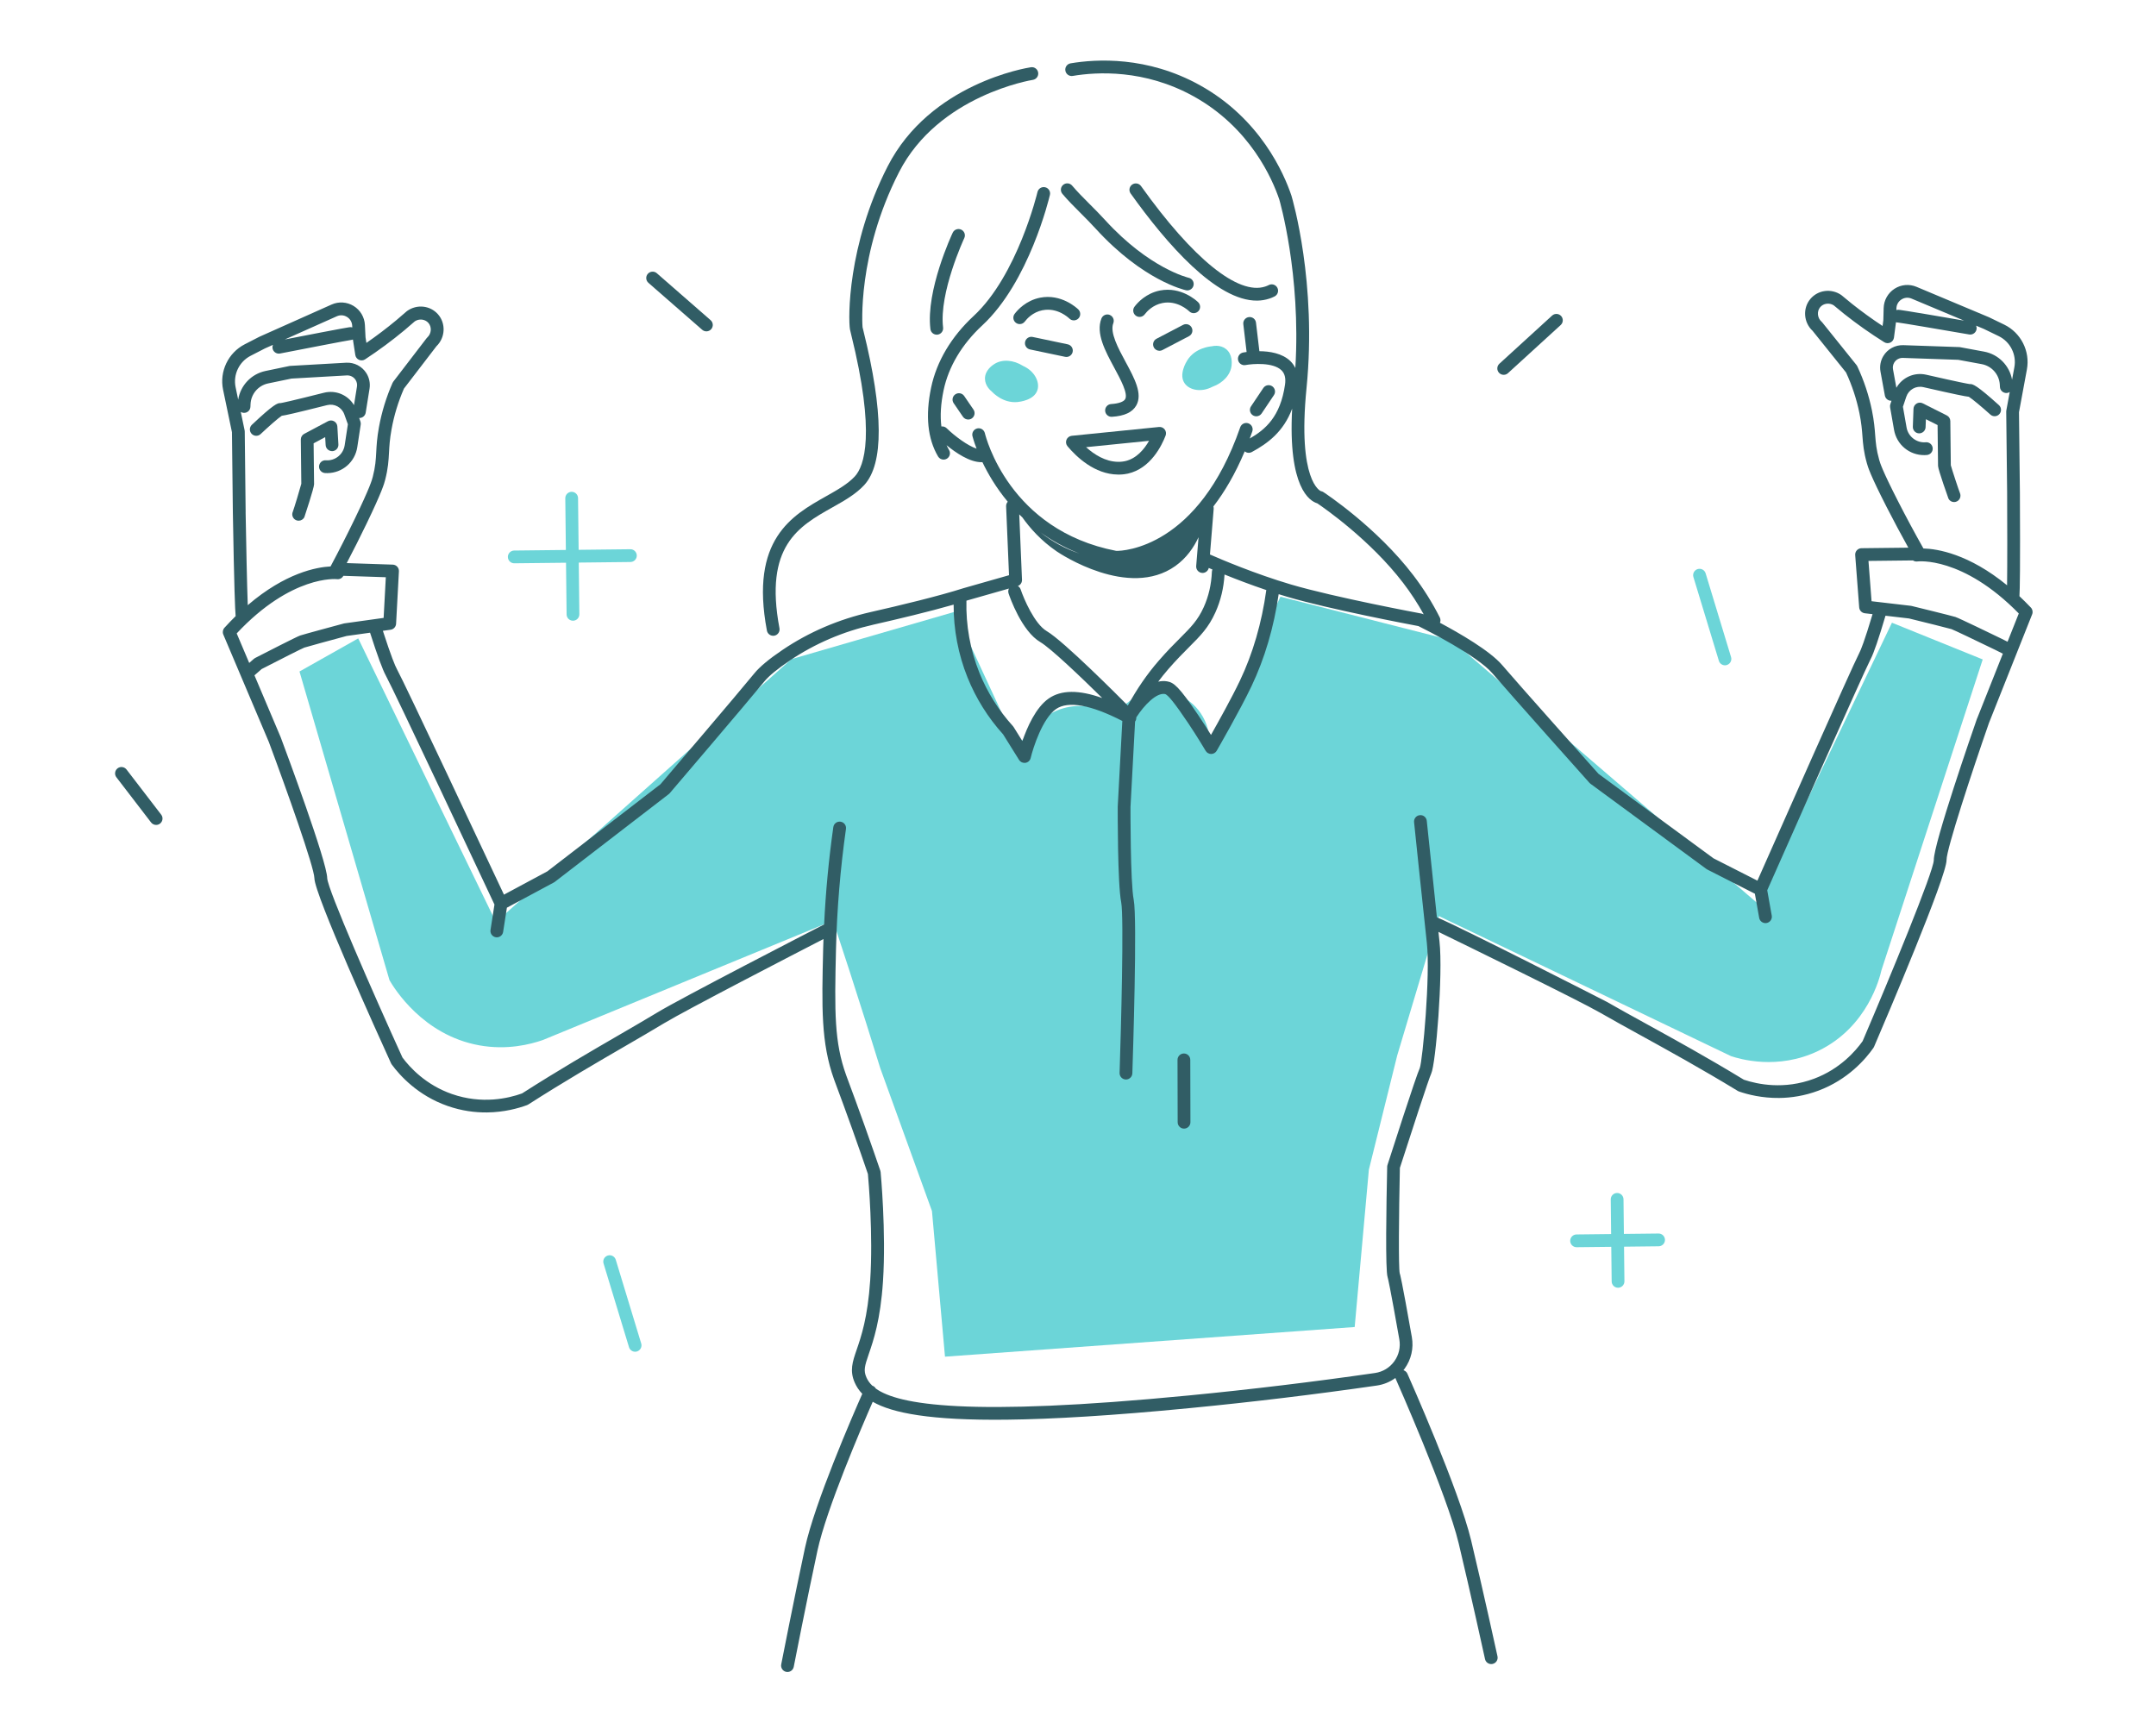 <svg width="241" height="194" viewBox="0 0 241 194" fill="none" xmlns="http://www.w3.org/2000/svg">
<path d="M211.482 69.614C206.48 80.074 201.479 90.533 196.476 100.993C185.078 91.19 173.68 81.388 162.282 71.585C155.898 69.96 149.514 68.333 143.13 66.708C140.476 72.254 137.821 77.8 135.168 83.347C135.381 80.741 133.756 78.319 131.283 77.535C128.765 76.736 125.993 77.831 124.692 80.155C124.007 79.71 122.425 78.824 120.349 78.93C116.052 79.147 113.874 83.398 113.781 83.587C111.433 78.521 109.084 73.454 106.736 68.388C100.645 70.153 94.554 71.92 88.462 73.685C77.453 83.484 66.444 93.283 55.435 103.083C50.305 92.512 45.172 81.939 40.042 71.367C37.854 72.601 35.665 73.834 33.477 75.067C36.832 86.573 40.185 98.079 43.54 109.583C44.06 110.471 47.25 115.708 53.552 116.855C56.672 117.423 59.27 116.754 60.675 116.267C71.489 111.817 82.302 107.367 93.118 102.916C94.363 106.677 95.596 110.481 96.811 114.332C97.345 116.028 97.875 117.721 98.395 119.406C100.322 124.732 102.248 130.057 104.176 135.383L105.633 151.663C120.898 150.558 136.163 149.452 151.428 148.348C151.956 142.487 152.485 136.623 153.013 130.762C154.068 126.505 155.125 122.251 156.18 117.995C157.734 112.8 159.289 107.605 160.843 102.41C171.73 107.629 182.617 112.848 193.502 118.068C194.416 118.37 198.709 119.678 203.278 117.465C208.8 114.79 210.146 109.195 210.307 108.474C214.081 96.888 217.856 85.302 221.63 73.719C218.246 72.35 214.863 70.98 211.478 69.612L211.482 69.614Z" fill="#6CD5D8"/>
<path d="M192.135 73.869C192.23 74.179 192.517 74.379 192.826 74.375C192.891 74.374 192.958 74.364 193.025 74.343C193.402 74.229 193.615 73.83 193.499 73.453L190.657 64.094C190.543 63.718 190.149 63.502 189.767 63.618C189.39 63.733 189.176 64.132 189.292 64.508L192.135 73.867L192.135 73.869Z" fill="#6CD5D8"/>
<path d="M68.831 140.832C68.716 140.455 68.321 140.24 67.941 140.356C67.564 140.47 67.35 140.869 67.466 141.246L70.311 150.604C70.406 150.914 70.693 151.114 71.002 151.111C71.067 151.11 71.134 151.1 71.201 151.079C71.578 150.964 71.791 150.565 71.675 150.189L68.831 140.83L68.831 140.832Z" fill="#6CD5D8"/>
<path d="M57.492 62.971L63.27 62.907L63.335 68.685C63.339 69.08 63.661 69.395 64.056 69.39C64.451 69.386 64.766 69.062 64.761 68.669L64.696 62.891L70.475 62.826C70.87 62.821 71.184 62.497 71.18 62.105C71.176 61.712 70.854 61.395 70.459 61.399L64.68 61.464L64.615 55.686C64.611 55.291 64.289 54.976 63.894 54.98C63.499 54.985 63.185 55.309 63.189 55.702L63.254 61.48L57.475 61.545C57.081 61.549 56.766 61.873 56.77 62.266C56.775 62.659 57.097 62.976 57.492 62.971Z" fill="#6CD5D8"/>
<path d="M185.39 137.897L181.521 137.94L181.477 134.071C181.473 133.676 181.151 133.361 180.756 133.365C180.361 133.37 180.046 133.694 180.051 134.087L180.094 137.956L176.225 138C175.83 138.004 175.515 138.328 175.519 138.721C175.524 139.114 175.846 139.43 176.241 139.426L180.11 139.383L180.154 143.252C180.158 143.647 180.48 143.962 180.875 143.958C181.27 143.953 181.585 143.629 181.58 143.236L181.537 139.367L185.406 139.323C185.801 139.319 186.116 138.995 186.112 138.602C186.107 138.209 185.785 137.892 185.39 137.897Z" fill="#6CD5D8"/>
<path d="M135.53 43.237C136.72 42.806 137.563 41.892 137.669 40.848C137.691 40.641 137.796 39.595 137.024 39.002C136.376 38.504 135.572 38.683 135.442 38.714C135.204 38.735 133.602 38.899 132.734 40.251C132.601 40.459 131.73 41.872 132.423 42.856C132.969 43.633 134.306 43.888 135.528 43.235L135.53 43.237Z" fill="#6CD5D8"/>
<path d="M110.847 43.754C111.009 43.929 112.125 45.092 113.725 44.945C113.971 44.922 115.621 44.742 115.971 43.589C116.248 42.68 115.627 41.469 114.36 40.906C113.289 40.231 112.047 40.129 111.161 40.687C110.984 40.799 110.094 41.358 110.101 42.33C110.107 43.148 110.742 43.672 110.847 43.754Z" fill="#6CD5D8"/>
<path d="M168.092 41.901C168.262 41.9 168.431 41.838 168.565 41.715L174.457 36.334C174.748 36.068 174.768 35.617 174.504 35.326C174.236 35.035 173.785 35.016 173.495 35.279L167.603 40.661C167.312 40.927 167.293 41.378 167.557 41.669C167.7 41.826 167.897 41.904 168.092 41.901Z" fill="#315D65"/>
<path d="M14.143 86.025C13.902 85.713 13.455 85.653 13.143 85.892C12.831 86.133 12.771 86.58 13.011 86.892L16.887 91.941C17.029 92.125 17.244 92.222 17.462 92.219C17.611 92.218 17.761 92.169 17.887 92.071C18.199 91.831 18.259 91.383 18.019 91.071L14.143 86.023L14.143 86.025Z" fill="#315D65"/>
<path d="M132.335 117.77L132.329 117.77C131.938 117.775 131.623 118.093 131.624 118.486L131.641 125.457C131.642 125.852 131.962 126.17 132.357 126.168L132.362 126.168C132.753 126.163 133.068 125.845 133.067 125.452L133.051 118.481C133.05 118.086 132.73 117.768 132.335 117.77Z" fill="#315D65"/>
<path d="M124.044 35.203C123.677 35.058 123.262 35.239 123.119 35.606C122.471 37.258 123.54 39.237 124.573 41.149C125.261 42.425 126.119 44.011 125.772 44.622C125.606 44.916 125.032 45.117 124.202 45.169C123.81 45.194 123.512 45.532 123.535 45.927C123.56 46.306 123.878 46.599 124.254 46.595C124.267 46.595 124.278 46.595 124.293 46.594C125.692 46.506 126.582 46.09 127.015 45.325C127.747 44.028 126.815 42.301 125.828 40.472C124.991 38.923 124.042 37.166 124.447 36.13C124.59 35.763 124.411 35.348 124.044 35.205L124.044 35.203Z" fill="#315D65"/>
<path d="M116.547 34.68C118.186 34.358 119.406 35.486 119.539 35.615C119.822 35.889 120.272 35.88 120.549 35.598C120.823 35.315 120.814 34.863 120.532 34.589C120.343 34.406 118.621 32.82 116.272 33.277C114.695 33.587 113.749 34.646 113.417 35.087C113.18 35.403 113.243 35.849 113.557 36.086C113.688 36.185 113.842 36.232 113.994 36.23C114.208 36.228 114.418 36.13 114.555 35.946C114.79 35.636 115.452 34.889 116.547 34.676L116.547 34.68Z" fill="#315D65"/>
<path d="M133.948 34.796C134.222 34.513 134.214 34.061 133.931 33.786C133.743 33.604 132.023 32.016 129.672 32.474C128.094 32.785 127.149 33.844 126.817 34.285C126.58 34.601 126.643 35.047 126.956 35.284C127.088 35.383 127.241 35.429 127.394 35.428C127.608 35.425 127.817 35.328 127.955 35.144C128.19 34.834 128.852 34.087 129.946 33.874C131.582 33.552 132.805 34.68 132.939 34.809C133.221 35.083 133.672 35.074 133.948 34.792L133.948 34.796Z" fill="#315D65"/>
<path d="M115.137 39.065L119.058 39.889C119.11 39.899 119.162 39.904 119.212 39.904C119.538 39.9 119.832 39.672 119.903 39.337C119.984 38.951 119.736 38.574 119.351 38.492L115.431 37.668C115.046 37.587 114.667 37.833 114.586 38.22C114.505 38.606 114.753 38.983 115.137 39.065Z" fill="#315D65"/>
<path d="M133.207 36.62C133.025 36.27 132.595 36.135 132.245 36.318L129.277 37.869C128.927 38.052 128.792 38.481 128.975 38.831C129.104 39.078 129.355 39.218 129.616 39.215C129.724 39.214 129.833 39.189 129.937 39.133L132.905 37.582C133.255 37.4 133.39 36.97 133.207 36.62Z" fill="#315D65"/>
<path d="M124.956 53.055C124.999 53.055 125.04 53.054 125.08 53.054C125.542 53.049 125.899 52.985 126.078 52.944C128.63 52.37 129.873 49.784 130.291 48.697C130.38 48.465 130.342 48.205 130.192 48.009C130.041 47.811 129.807 47.708 129.552 47.733L119.802 48.718C119.54 48.745 119.313 48.915 119.213 49.158C119.113 49.403 119.157 49.684 119.327 49.885C120.309 51.055 122.346 53.021 124.956 53.051L124.956 53.055ZM128.441 49.28C127.917 50.2 127.051 51.264 125.764 51.553C125.656 51.576 125.361 51.635 124.973 51.627C123.556 51.609 122.308 50.807 121.403 49.99L128.443 49.278L128.441 49.28Z" fill="#315D65"/>
<path d="M107.446 25.671C107.088 25.503 106.664 25.657 106.496 26.013C106.373 26.275 103.481 32.493 104.002 36.787C104.047 37.152 104.358 37.418 104.719 37.414C104.745 37.414 104.771 37.414 104.797 37.41C105.188 37.362 105.467 37.005 105.42 36.615C104.948 32.73 107.759 26.679 107.788 26.619C107.956 26.263 107.802 25.836 107.446 25.669L107.446 25.671Z" fill="#315D65"/>
<path d="M120.78 23.811C121.338 24.369 121.916 24.948 122.48 25.567C127.762 31.354 132.376 32.403 132.568 32.446C132.622 32.458 132.674 32.463 132.728 32.463C133.052 32.459 133.344 32.232 133.415 31.902C133.5 31.517 133.255 31.138 132.873 31.053C132.828 31.042 128.481 30.026 123.535 24.606C122.948 23.962 122.359 23.373 121.79 22.804C121.083 22.096 120.417 21.428 119.848 20.753C119.595 20.45 119.146 20.41 118.842 20.665C118.539 20.918 118.501 21.369 118.754 21.67C119.362 22.393 120.052 23.082 120.78 23.811Z" fill="#315D65"/>
<path d="M141.876 33.388C142.08 33.321 142.282 33.236 142.476 33.137C142.828 32.958 142.967 32.528 142.788 32.176C142.609 31.825 142.179 31.686 141.829 31.865C141.699 31.932 141.566 31.987 141.428 32.032C138.409 33.026 133.352 28.937 127.545 20.802C127.316 20.483 126.87 20.407 126.55 20.637C126.229 20.865 126.155 21.311 126.384 21.631C130.42 27.287 135.982 33.657 140.528 33.606C140.988 33.601 141.44 33.529 141.876 33.384L141.876 33.388Z" fill="#315D65"/>
<path d="M86.434 71.076C86.475 71.076 86.518 71.072 86.559 71.064C86.945 70.99 87.202 70.617 87.129 70.23C85.397 61.029 89.284 58.84 93.043 56.723C94.394 55.963 95.667 55.244 96.608 54.221C98.793 51.842 98.762 46.048 96.519 37C96.464 36.78 96.427 36.634 96.417 36.578C96.405 36.507 95.784 28.448 100.495 19.245C104.904 10.636 115.346 8.945 115.45 8.929C115.839 8.869 116.107 8.506 116.048 8.116C115.99 7.727 115.627 7.457 115.235 7.518C114.778 7.586 103.971 9.324 99.225 18.594C94.707 27.419 94.807 35.676 95.012 36.828C95.024 36.893 95.067 37.07 95.133 37.343C97.915 48.561 96.591 52.127 95.556 53.255C94.768 54.111 93.589 54.774 92.342 55.477C88.538 57.619 83.804 60.285 85.725 70.492C85.791 70.838 86.093 71.078 86.434 71.074L86.434 71.076Z" fill="#315D65"/>
<path d="M140.034 46.418C140.158 46.5 140.3 46.54 140.44 46.538C140.667 46.536 140.889 46.425 141.025 46.222L142.402 44.169C142.622 43.843 142.535 43.399 142.207 43.179C141.88 42.961 141.436 43.046 141.216 43.374L139.839 45.427C139.619 45.754 139.706 46.198 140.034 46.418Z" fill="#315D65"/>
<path d="M106.788 44.081C106.463 44.303 106.378 44.747 106.602 45.072L107.637 46.587C107.778 46.793 108.004 46.902 108.235 46.899C108.371 46.898 108.508 46.857 108.629 46.776C108.954 46.554 109.038 46.11 108.815 45.785L107.779 44.269C107.558 43.944 107.111 43.859 106.788 44.083L106.788 44.081Z" fill="#315D65"/>
<path d="M227.012 67.92C226.581 67.467 226.155 67.045 225.735 66.649C225.781 65.941 225.833 63.575 225.786 55.051L225.685 46.083L226.568 41.309C226.948 39.264 225.904 37.2 224.035 36.29L222.335 35.466L214.228 32.064C213.422 31.725 212.503 31.806 211.769 32.282C211.035 32.756 210.582 33.562 210.558 34.435L210.521 35.807L210.437 36.441C209.27 35.672 208.134 34.85 207.046 33.987C206.638 33.664 206.242 33.339 205.86 33.013C205.839 32.997 205.819 32.98 205.796 32.965C204.691 32.22 203.222 32.413 202.374 33.41C201.486 34.455 201.599 36.046 202.617 36.987L206.353 41.638C207.025 43.093 207.529 44.618 207.846 46.173C208.072 47.282 208.129 48.034 208.186 48.762C208.254 49.657 208.319 50.504 208.686 51.801C208.8 52.21 209.042 53.062 210.891 56.682C211.682 58.227 212.481 59.723 213.315 61.225L208.081 61.284C207.883 61.286 207.696 61.37 207.562 61.515C207.429 61.66 207.361 61.855 207.376 62.052L207.823 67.903C207.849 68.243 208.113 68.518 208.453 68.557L209.316 68.657C208.408 71.697 208.002 72.678 207.836 72.992C207.035 74.521 198.242 94.39 196.446 98.449L191.536 95.953L178.678 86.502C177.959 85.698 169.74 76.493 167.907 74.342C166.548 72.75 163.123 70.775 160.961 69.62C161.037 69.435 161.039 69.221 160.942 69.028C160.109 67.376 159.112 65.786 157.979 64.303C153.885 58.942 148.168 55.168 147.928 55.01C147.843 54.955 147.748 54.917 147.647 54.902C147.619 54.898 145.007 53.825 146.045 43.38C147.217 31.607 144.482 22.283 144.358 21.869C143.528 19.399 140.868 13.253 134.092 9.508C128.222 6.262 122.536 6.594 119.672 7.081C119.283 7.146 119.021 7.514 119.089 7.903C119.154 8.291 119.524 8.554 119.911 8.488C122.593 8.035 127.913 7.724 133.404 10.758C139.74 14.261 142.231 20.014 143 22.301C143.025 22.389 145.44 30.64 144.794 41.14C144.632 40.807 144.426 40.55 144.229 40.359C143.321 39.486 141.911 39.269 140.775 39.26L140.396 36.072C140.351 35.681 140.003 35.404 139.603 35.447C139.213 35.493 138.932 35.848 138.979 36.24L139.347 39.348C139.157 39.373 139.023 39.397 138.964 39.407C138.577 39.478 138.321 39.85 138.392 40.238C138.464 40.625 138.839 40.883 139.222 40.81C140.019 40.663 142.299 40.481 143.238 41.389C143.613 41.75 143.744 42.277 143.64 43.003C143.121 46.586 141.454 48.007 139.698 49.023C139.793 48.764 139.889 48.502 139.983 48.233C140.111 47.86 139.915 47.455 139.543 47.325C139.167 47.193 138.763 47.393 138.633 47.765C133.962 61.224 125.574 61.61 124.771 61.582C112.817 59.272 110.197 48.866 110.089 48.424C109.997 48.04 109.611 47.802 109.23 47.896C108.848 47.988 108.61 48.37 108.702 48.753C108.708 48.777 108.84 49.308 109.163 50.154C108.181 49.833 106.741 48.771 105.818 47.871C105.656 47.712 105.438 47.65 105.229 47.676C105.08 46.486 105.16 45.135 105.476 43.628C106.03 40.99 107.527 38.48 109.803 36.372C115.023 31.536 117.267 22.188 117.361 21.792C117.452 21.409 117.215 21.024 116.83 20.934C116.448 20.845 116.063 21.08 115.972 21.465C115.951 21.558 113.732 30.787 108.834 35.323C106.338 37.635 104.693 40.404 104.08 43.335C103.426 46.456 103.688 49.046 104.859 51.031C104.994 51.258 105.236 51.384 105.483 51.381C105.604 51.38 105.725 51.349 105.836 51.282C106.176 51.081 106.289 50.644 106.088 50.306C105.987 50.133 105.896 49.954 105.81 49.77C106.834 50.612 108.403 51.684 109.725 51.669C109.755 51.669 109.785 51.666 109.815 51.664C110.429 52.948 111.34 54.519 112.647 56.089C112.527 56.223 112.457 56.401 112.464 56.594L112.789 64.303L107.747 65.74C107.747 65.74 107.74 65.743 107.736 65.743C107.732 65.743 107.728 65.744 107.725 65.746C104.908 66.647 100.513 67.7 97.325 68.423C93.743 69.234 90.433 70.655 87.481 72.646C85.982 73.657 84.919 74.54 84.324 75.272C82.54 77.462 74.529 86.85 73.828 87.67L61.185 97.407L56.333 100.013C54.446 95.995 45.209 76.329 44.375 74.818C44.166 74.443 43.726 73.384 42.798 70.519L43.66 70.399C43.999 70.353 44.257 70.072 44.275 69.731L44.591 63.872C44.602 63.68 44.535 63.493 44.405 63.351C44.275 63.209 44.095 63.125 43.901 63.12L38.757 62.949C39.519 61.493 40.257 60.03 40.956 58.581C42.721 54.924 42.945 54.065 43.052 53.652C43.389 52.346 43.434 51.498 43.483 50.602C43.522 49.873 43.563 49.12 43.765 48.006C44.047 46.442 44.514 44.906 45.155 43.439L48.786 38.705C49.783 37.742 49.862 36.148 48.949 35.123C48.08 34.146 46.605 33.987 45.518 34.756C45.496 34.771 45.475 34.788 45.455 34.805C45.079 35.139 44.692 35.473 44.291 35.805C43.225 36.692 42.106 37.539 40.956 38.334L40.858 37.702L40.79 36.332C40.747 35.459 40.276 34.664 39.532 34.206C38.785 33.749 37.864 33.687 37.066 34.044L29.003 37.643L27.356 38.489C25.506 39.441 24.511 41.527 24.936 43.563L25.928 48.316L26.029 57.288C26.173 65.803 26.278 68.169 26.34 68.878C25.929 69.281 25.511 69.715 25.091 70.177C24.904 70.384 24.853 70.679 24.962 70.937L30.051 82.947C32.013 88.195 35.131 96.972 35.144 98.178C35.165 100.018 42.286 115.735 43.712 118.869C43.733 118.913 43.758 118.956 43.786 118.995C44.691 120.229 46.705 122.474 50.033 123.636C51.613 124.189 53.111 124.375 54.444 124.36C56.36 124.338 57.935 123.902 58.918 123.539C58.966 123.521 59.012 123.499 59.055 123.47C63.09 120.888 66.7 118.793 69.882 116.946C71.455 116.032 72.941 115.17 74.216 114.398C76.574 112.967 88.707 106.698 92.049 104.977C92.036 105.334 92.023 105.692 92.014 106.048C91.855 112.615 91.762 116.579 93.236 120.68C93.309 120.884 93.419 121.179 93.567 121.576C93.92 122.526 94.49 124.056 95.288 126.289C96.029 128.363 96.622 130.079 97.016 131.241C97.087 132.011 97.605 138.045 97.271 143.135C96.999 147.275 96.252 149.451 95.758 150.889C95.291 152.248 94.956 153.23 95.544 154.566C95.735 154.998 95.999 155.417 96.387 155.815C95.317 158.234 91.063 168.02 89.983 173.033C88.787 178.591 87.341 185.988 87.325 186.062C87.249 186.449 87.503 186.824 87.887 186.9C87.936 186.909 87.984 186.914 88.032 186.913C88.364 186.909 88.657 186.675 88.725 186.337C88.739 186.263 90.183 178.879 91.378 173.336C92.374 168.709 96.322 159.521 97.555 156.706C99.735 157.961 103.973 158.805 112.528 158.707C117.647 158.65 124.312 158.257 133.004 157.412C139.976 156.736 147.005 155.888 153.894 154.893C154.664 154.782 155.374 154.489 155.982 154.043C155.991 154.076 156.001 154.111 156.015 154.145C156.072 154.272 161.749 167.071 163.054 172.53C164.373 178.045 165.981 185.396 165.997 185.469C166.069 185.805 166.37 186.033 166.701 186.029C166.75 186.028 166.798 186.022 166.846 186.012C167.231 185.928 167.474 185.547 167.392 185.163C167.376 185.088 165.764 177.725 164.443 172.196C163.107 166.609 157.554 154.094 157.319 153.564C157.233 153.369 157.068 153.235 156.879 153.176C156.921 153.123 156.964 153.069 157.004 153.012C157.75 151.981 158.038 150.723 157.817 149.47C156.656 142.888 156.502 142.447 156.461 142.332C156.318 141.683 156.364 135.803 156.48 130.559C157.715 126.716 159.729 120.54 159.982 120.017C160.49 118.973 161.316 108.904 160.906 105.231C160.871 104.916 160.832 104.563 160.79 104.176C164.077 105.778 176.487 111.839 178.892 113.225C180.185 113.971 181.692 114.801 183.287 115.679C186.51 117.455 190.163 119.467 194.253 121.956C194.296 121.983 194.343 122.005 194.391 122.021C195.38 122.362 196.966 122.763 198.882 122.742C200.215 122.727 201.709 122.507 203.274 121.921C206.575 120.685 208.539 118.395 209.415 117.141C209.442 117.101 209.466 117.058 209.486 117.013C210.842 113.85 217.609 97.975 217.588 96.136C217.575 94.929 220.494 86.083 222.328 80.822L227.157 68.673C227.26 68.415 227.202 68.119 227.01 67.916L227.012 67.92ZM212.542 33.48C212.886 33.258 213.297 33.222 213.675 33.38L219.545 35.843C212.479 34.626 212.27 34.629 212.19 34.63C212.115 34.63 212.045 34.646 211.978 34.667L211.983 34.474C211.995 34.064 212.198 33.702 212.542 33.48ZM210.061 51.413C209.734 50.253 209.677 49.511 209.611 48.653C209.556 47.918 209.491 47.084 209.249 45.887C208.904 44.193 208.353 42.534 207.614 40.955C207.591 40.904 207.561 40.855 207.525 40.811L203.698 36.047C203.674 36.016 203.644 35.984 203.613 35.959C203.139 35.541 203.071 34.797 203.467 34.334C203.829 33.907 204.485 33.82 204.973 34.131C205.357 34.457 205.753 34.782 206.163 35.107C207.58 36.233 209.082 37.29 210.623 38.255C210.828 38.383 211.087 38.398 211.305 38.295C211.524 38.192 211.676 37.984 211.709 37.743L211.935 36.02C212.005 36.043 212.079 36.057 212.158 36.056C212.521 36.09 217.231 36.892 220.116 37.39C220.159 37.397 220.203 37.4 220.246 37.4C220.583 37.396 220.88 37.153 220.94 36.807C220.964 36.667 220.944 36.53 220.893 36.407L221.75 36.767L223.414 37.575C224.708 38.205 225.43 39.634 225.169 41.049L224.911 42.447C224.623 40.865 223.391 39.605 221.778 39.307L219.111 38.813C219.078 38.806 219.042 38.803 219.007 38.801L212.758 38.586C211.847 38.557 210.986 39.022 210.518 39.807C210.205 40.33 210.095 40.948 210.204 41.545L210.692 44.215C210.756 44.563 211.06 44.804 211.401 44.8C211.412 44.8 211.425 44.798 211.436 44.796L211.305 45.188C211.267 45.3 211.257 45.422 211.279 45.539L211.716 48.042C212.009 49.719 213.447 50.897 215.119 50.878C215.209 50.877 215.3 50.872 215.391 50.864C215.784 50.83 216.074 50.484 216.038 50.091C216.004 49.699 215.66 49.404 215.263 49.442C214.249 49.534 213.297 48.809 213.12 47.796L212.712 45.471L213.087 44.352C213.355 43.554 214.173 43.093 214.993 43.279C218.589 44.099 219.676 44.314 220.077 44.356C220.44 44.574 221.576 45.528 222.485 46.346C222.778 46.611 223.229 46.587 223.492 46.294C223.755 46 223.733 45.55 223.439 45.287C220.958 43.052 220.504 42.901 220.18 42.936C219.973 42.908 219.088 42.751 215.309 41.888C213.972 41.584 212.634 42.199 211.979 43.348L211.602 41.285C211.554 41.027 211.603 40.76 211.737 40.537C211.939 40.197 212.312 39.999 212.703 40.01L218.898 40.224L221.514 40.706C222.636 40.913 223.468 41.852 223.54 42.989L223.556 43.269C223.581 43.661 223.922 43.953 224.313 43.936C224.437 43.929 224.55 43.887 224.65 43.824L224.269 45.888C224.261 45.933 224.257 45.98 224.258 46.026L224.359 55.06C224.377 58.312 224.385 63.18 224.353 65.432C220.065 61.917 216.572 61.358 215.002 61.313C214.012 59.556 213.083 57.827 212.164 56.031C210.379 52.537 210.156 51.748 210.061 51.412L210.061 51.413ZM139.136 50.458C139.266 50.565 139.431 50.623 139.598 50.621C139.71 50.62 139.825 50.592 139.931 50.533C141.724 49.558 143.466 48.273 144.439 45.687C143.965 54.507 146.384 56.013 147.249 56.269C148.028 56.795 153.188 60.375 156.849 65.167C157.702 66.282 158.471 67.462 159.148 68.683C159.12 68.67 159.099 68.659 159.088 68.654C159.03 68.627 158.968 68.605 158.907 68.595C158.81 68.577 149.189 66.783 144.3 65.339C140.307 64.158 136.514 62.543 135.25 61.987L135.666 56.889C135.674 56.794 135.662 56.701 135.635 56.616C136.876 55.004 138.075 52.983 139.136 50.455L139.136 50.458ZM136.879 64.225C138.151 64.741 139.782 65.367 141.549 65.964C141.039 69.637 140.051 73.041 138.604 76.086C137.729 77.928 136.205 80.668 135.365 82.156C135.001 81.566 134.511 80.791 133.983 80.006C131.763 76.708 131.209 76.305 130.47 76.171C130.129 76.11 129.792 76.127 129.465 76.205C129.828 75.719 130.207 75.251 130.598 74.799C131.514 73.746 132.271 72.989 132.938 72.32C134.188 71.07 135.091 70.165 135.861 68.454C136.448 67.15 136.79 65.727 136.879 64.225ZM120.642 61.872C119.1 61.358 117.623 60.559 116.291 59.503C117.541 60.406 118.983 61.22 120.642 61.872ZM114.27 57.826C115.118 59.025 116.355 60.434 118.121 61.641C118.519 61.914 126.164 66.988 131.38 63.275C132.629 62.386 133.441 61.203 133.975 60.056L133.711 63.277C133.681 63.67 133.971 64.013 134.365 64.046C134.387 64.048 134.409 64.049 134.432 64.049C134.763 64.045 135.045 63.811 135.116 63.492C135.242 63.547 135.38 63.605 135.528 63.668C135.494 63.747 135.47 63.833 135.466 63.924C135.407 65.334 135.102 66.664 134.556 67.873C133.893 69.344 133.11 70.13 131.924 71.317C131.241 72 130.467 72.776 129.519 73.867C128.217 75.364 127.061 77.048 126.07 78.879C125.192 77.993 118.895 71.66 117.014 70.56C115.631 69.75 114.435 66.916 114.09 65.892C114.034 65.725 113.919 65.594 113.779 65.51C114.064 65.403 114.253 65.125 114.24 64.816L113.933 57.505C114.042 57.614 114.153 57.723 114.268 57.829L114.27 57.826ZM108.029 67.152C108.066 67.14 108.107 67.129 108.144 67.115L112.778 65.795C112.696 65.958 112.678 66.154 112.739 66.341C112.884 66.77 114.202 70.562 116.296 71.786C117.436 72.453 120.793 75.654 123.209 78.033C120.589 77.1 118.615 77.12 117.226 78.086C115.778 79.091 114.807 81.32 114.284 82.844L113.305 81.277C113.283 81.242 113.256 81.207 113.228 81.175C111.625 79.409 110.36 77.395 109.473 75.193C108.456 72.667 107.957 69.889 108.029 67.152ZM37.652 35.356C38.025 35.19 38.438 35.215 38.787 35.431C39.136 35.645 39.347 36.002 39.368 36.411L39.378 36.605C39.31 36.585 39.24 36.571 39.165 36.572C39.085 36.573 38.877 36.575 31.841 37.949L37.652 35.356ZM27.459 57.278L27.358 48.24C27.357 48.194 27.353 48.147 27.343 48.103L26.914 46.05C27.014 46.11 27.128 46.15 27.25 46.154C27.659 46.168 27.977 45.864 27.993 45.469L28.005 45.19C28.05 44.051 28.863 43.094 29.977 42.862L32.583 42.321L38.771 41.968C39.166 41.949 39.539 42.138 39.749 42.473C39.888 42.695 39.943 42.961 39.901 43.22L39.57 45.291C38.889 44.155 37.538 43.571 36.208 43.906C32.447 44.853 31.566 45.031 31.362 45.063C31.035 45.033 30.585 45.196 28.156 47.486C27.868 47.756 27.857 48.209 28.126 48.494C28.398 48.782 28.848 48.795 29.134 48.524C30.024 47.685 31.138 46.704 31.497 46.48C31.897 46.429 32.98 46.19 36.557 45.29C37.374 45.085 38.202 45.528 38.487 46.32L38.886 47.429L38.531 49.763C38.375 50.797 37.471 51.532 36.425 51.458C36.017 51.427 35.692 51.73 35.665 52.123C35.64 52.517 35.938 52.856 36.329 52.882C36.42 52.888 36.512 52.891 36.601 52.89C38.273 52.871 39.684 51.661 39.939 49.978L40.321 47.465C40.338 47.348 40.326 47.229 40.287 47.116L40.147 46.726C40.158 46.726 40.171 46.73 40.182 46.73C40.523 46.726 40.822 46.477 40.878 46.13L41.308 43.448C41.403 42.847 41.277 42.233 40.955 41.718C40.468 40.945 39.598 40.495 38.688 40.548L32.446 40.903C32.41 40.904 32.375 40.909 32.342 40.917L29.686 41.47C28.081 41.805 26.877 43.092 26.625 44.68L26.336 43.288C26.042 41.878 26.732 40.434 28.012 39.776L29.622 38.947L30.506 38.554C30.458 38.677 30.441 38.815 30.468 38.955C30.535 39.299 30.838 39.535 31.175 39.532C31.218 39.531 31.261 39.527 31.305 39.519C34.158 38.962 38.802 38.062 39.222 38.009C39.302 38.003 39.378 37.981 39.449 37.953L39.716 39.684C39.752 39.923 39.909 40.128 40.132 40.227C40.355 40.325 40.611 40.305 40.813 40.17C42.333 39.174 43.81 38.081 45.203 36.923C45.604 36.589 45.993 36.255 46.369 35.921C46.85 35.601 47.508 35.672 47.88 36.091C48.285 36.546 48.234 37.292 47.769 37.718C47.74 37.746 47.711 37.776 47.685 37.81L43.968 42.657C43.933 42.702 43.904 42.751 43.88 42.803C43.177 44.398 42.665 46.069 42.356 47.77C42.139 48.972 42.094 49.807 42.056 50.543C42.01 51.402 41.969 52.144 41.668 53.312C41.58 53.651 41.373 54.447 39.668 57.977C38.812 59.75 37.898 61.547 36.951 63.321C35.382 63.402 31.902 64.041 27.695 67.651C27.61 65.4 27.511 60.533 27.456 57.285L27.459 57.278ZM37.667 64.745C37.973 64.781 38.249 64.625 38.382 64.372L43.127 64.529L42.882 69.075L38.507 69.686C38.477 69.69 38.449 69.696 38.419 69.704C37.962 69.826 33.943 70.911 33.549 71.045C33.15 71.182 29.597 73.004 28.517 73.558C28.465 73.585 28.417 73.617 28.373 73.657L27.857 74.11L26.458 70.81C32.587 64.264 37.585 64.731 37.665 64.743L37.667 64.745ZM220.994 80.326C220.498 81.751 216.143 94.302 216.163 96.153C216.137 97.435 211.281 109.212 208.207 116.387C207.406 117.517 205.666 119.507 202.778 120.59C199.429 121.844 196.453 121.212 194.931 120.702C190.842 118.215 187.198 116.207 183.981 114.435C182.392 113.56 180.89 112.734 179.61 111.996C179.455 111.906 163.171 103.602 160.619 102.548C160.149 98.149 159.495 91.842 159.487 91.764C159.447 91.374 159.099 91.083 158.703 91.129C158.311 91.168 158.026 91.52 158.067 91.912C158.078 92.009 159.072 101.623 159.493 105.397C159.898 109.032 159.025 118.535 158.704 119.402C158.319 120.193 155.422 129.206 155.095 130.23C155.073 130.295 155.062 130.363 155.061 130.432C154.966 134.713 154.843 142.007 155.109 142.773C155.149 142.896 155.364 143.76 156.418 149.728C156.571 150.598 156.37 151.472 155.853 152.185C155.336 152.899 154.57 153.362 153.698 153.489C146.831 154.48 139.825 155.326 132.874 156C108.129 158.401 100.425 157.042 97.9 155.229C97.828 155.103 97.719 154.996 97.575 154.93C97.554 154.921 97.531 154.916 97.511 154.909C97.191 154.607 96.99 154.298 96.856 153.998C96.508 153.21 96.643 152.738 97.115 151.362C97.635 149.851 98.418 147.566 98.702 143.237C99.065 137.699 98.443 131.096 98.437 131.029C98.433 130.974 98.421 130.92 98.402 130.868C98.005 129.703 97.398 127.948 96.639 125.816C95.839 123.575 95.267 122.038 94.912 121.084C94.766 120.695 94.658 120.404 94.587 120.203C93.258 116.508 93.279 113.206 93.449 106.088C93.557 101.643 93.931 97.126 94.563 92.664C94.618 92.274 94.348 91.912 93.956 91.857C93.557 91.802 93.204 92.074 93.149 92.464C92.636 96.077 92.294 99.725 92.122 103.342C90.479 104.188 76.151 111.565 73.481 113.184C72.216 113.951 70.737 114.809 69.17 115.719C65.991 117.563 62.39 119.654 58.355 122.234C56.847 122.78 53.885 123.478 50.508 122.298C47.595 121.28 45.811 119.329 44.985 118.218C41.75 111.115 36.632 99.448 36.576 98.171C36.556 96.319 31.922 83.868 31.38 82.427L28.444 75.496L29.25 74.791C31.37 73.701 33.742 72.501 34.017 72.396C34.275 72.308 37.038 71.556 38.748 71.095L41.366 70.731C42.194 73.306 42.772 74.877 43.128 75.522C43.974 77.049 54.189 98.81 55.271 101.117L54.83 103.962C54.769 104.352 55.036 104.716 55.426 104.777C55.465 104.784 55.504 104.785 55.543 104.785C55.886 104.781 56.185 104.53 56.24 104.181L56.661 101.472L61.916 98.649C61.952 98.63 61.983 98.609 62.014 98.586L74.763 88.768C74.801 88.738 74.838 88.704 74.869 88.666C74.956 88.565 83.566 78.478 85.435 76.187C85.934 75.572 86.92 74.762 88.284 73.842C91.088 71.95 94.239 70.599 97.646 69.827C100.323 69.22 103.839 68.383 106.598 67.591C106.586 70.37 107.119 73.174 108.151 75.734C109.094 78.074 110.433 80.214 112.13 82.095L113.911 84.949C114.044 85.161 114.278 85.287 114.524 85.284C114.559 85.284 114.595 85.282 114.632 85.276C114.916 85.23 115.145 85.017 115.21 84.737C115.488 83.568 116.539 80.31 118.04 79.267C119.392 78.326 121.951 78.791 125.454 80.597L124.941 90.172C124.94 90.524 124.913 98.797 125.329 100.877C125.647 102.478 125.307 115.18 125.148 119.941C125.136 120.334 125.445 120.664 125.838 120.678C125.85 120.678 125.861 120.678 125.872 120.678C126.252 120.673 126.563 120.37 126.576 119.988C126.634 118.22 127.137 102.654 126.729 100.598C126.342 98.658 126.369 90.262 126.368 90.214L126.881 80.657C126.9 80.631 126.92 80.607 126.936 80.577C127.002 80.455 127.027 80.322 127.018 80.192C127.926 78.787 129.281 77.416 130.216 77.584C130.541 77.642 131.336 78.637 132.798 80.811C133.857 82.384 134.759 83.919 134.768 83.934C134.897 84.153 135.132 84.288 135.387 84.287L135.392 84.287C135.644 84.284 135.877 84.149 136.003 83.93C136.109 83.746 138.623 79.384 139.896 76.706C141.372 73.6 142.391 70.143 142.93 66.423C143.252 66.524 143.573 66.623 143.899 66.718C148.591 68.105 157.521 69.796 158.552 69.99C159.325 70.372 165.126 73.278 166.828 75.276C168.747 77.526 177.582 87.415 177.671 87.515C177.703 87.552 177.74 87.585 177.78 87.614L190.745 97.144C190.777 97.168 190.809 97.188 190.844 97.205L196.162 99.909L196.643 102.608C196.705 102.955 197.009 103.2 197.354 103.196C197.393 103.195 197.432 103.191 197.471 103.185C197.859 103.116 198.118 102.746 198.048 102.357L197.543 99.523C198.573 97.192 208.298 75.209 209.11 73.662C209.452 73.006 209.995 71.424 210.763 68.832L213.389 69.138C215.111 69.56 217.89 70.25 218.142 70.331C218.428 70.434 220.883 71.608 223.041 72.654L223.853 73.061C223.863 73.066 223.872 73.068 223.883 73.073L221 80.33L220.994 80.326ZM224.407 71.741L223.667 71.371C222.575 70.842 218.981 69.1 218.582 68.972C218.185 68.844 214.142 67.852 213.681 67.74C213.653 67.733 213.623 67.728 213.593 67.724L209.205 67.211L208.86 62.706L213.827 62.65C213.967 62.742 214.139 62.788 214.32 62.766C214.37 62.758 219.365 62.152 225.662 68.58L224.405 71.745L224.407 71.741Z" fill="#315D65"/>
<path d="M216.639 52.099C216.643 52.492 217.793 55.726 217.805 55.748C217.93 55.992 218.178 56.129 218.435 56.127C218.537 56.125 218.639 56.102 218.737 56.056C219.086 55.892 219.236 55.471 219.084 55.119C218.96 54.828 218.177 52.447 218.064 52.013L218.009 47.071C218.006 46.804 217.854 46.562 217.616 46.442L214.927 45.088C214.709 44.979 214.451 44.987 214.243 45.111C214.034 45.234 213.903 45.455 213.892 45.699L213.82 47.706C213.806 48.099 214.113 48.431 214.506 48.445C214.894 48.454 215.231 48.152 215.245 47.757L215.278 46.863L216.585 47.52L216.637 52.099L216.639 52.099Z" fill="#315D65"/>
<path d="M78.493 36.867C78.631 36.986 78.801 37.044 78.97 37.042C79.166 37.04 79.361 36.957 79.5 36.797C79.76 36.5 79.728 36.05 79.431 35.791L73.42 30.543C73.125 30.285 72.673 30.315 72.413 30.612C72.154 30.909 72.185 31.359 72.482 31.619L78.493 36.867Z" fill="#315D65"/>
<path d="M36.403 49.763C36.426 50.158 36.759 50.443 37.158 50.434C37.55 50.411 37.852 50.073 37.827 49.68L37.71 47.675C37.696 47.434 37.557 47.213 37.346 47.095C37.134 46.976 36.877 46.973 36.662 47.087L34.003 48.501C33.768 48.627 33.622 48.872 33.625 49.139L33.681 54.081C33.575 54.514 32.857 56.888 32.732 57.204C32.574 57.554 32.722 57.969 33.07 58.139C33.173 58.19 33.282 58.211 33.39 58.209C33.652 58.206 33.902 58.06 34.024 57.807C34.035 57.785 35.112 54.527 35.108 54.134L35.056 49.555L36.349 48.868L36.401 49.761L36.403 49.763Z" fill="#315D65"/>
</svg>
